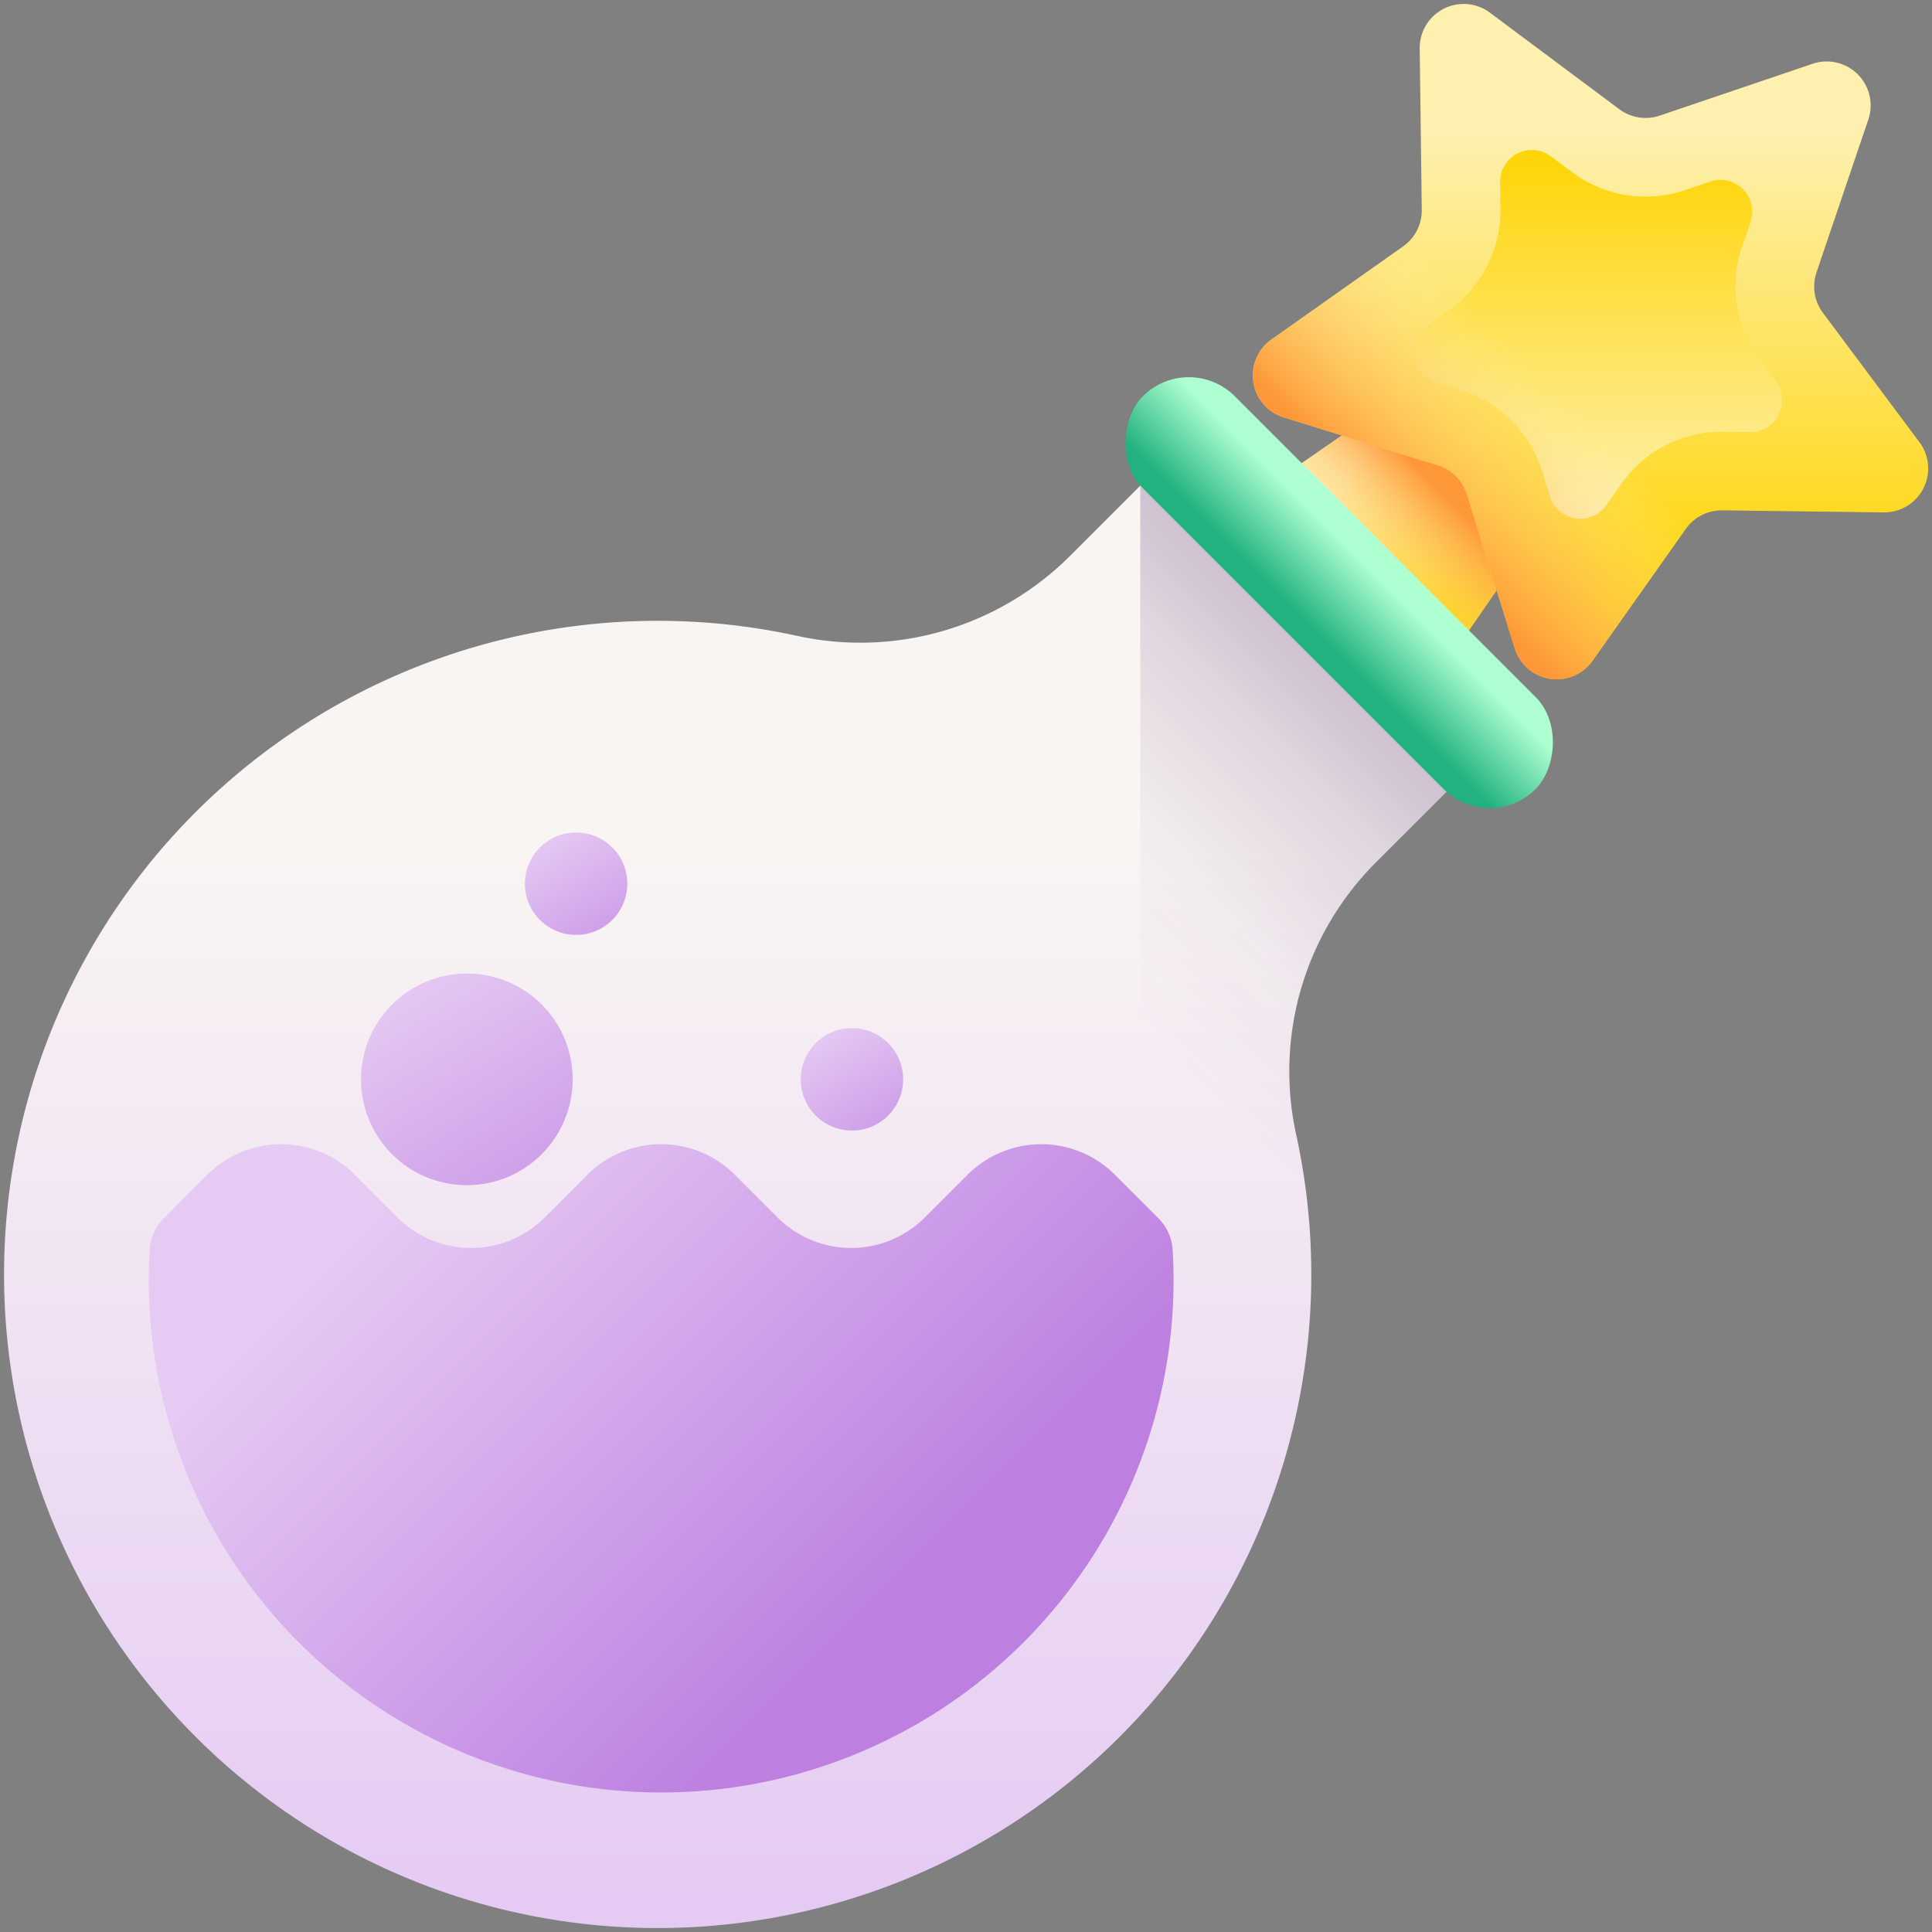 <svg xmlns="http://www.w3.org/2000/svg" xmlns:xlink="http://www.w3.org/1999/xlink" height="512" viewBox="0 0 512 512" width="512"><rect x="0" y="0" width="512" height="512" fill="#808080" stroke="none"/><linearGradient id="linear-gradient" gradientTransform="matrix(.707 .707 -.707 .707 -130.127 -265.978)" gradientUnits="userSpaceOnUse" x1="621.311" x2="667.045" y1="-68.435" y2="-68.435"><stop offset="0" stop-color="#fef0ae"></stop><stop offset="1" stop-color="#fed402"></stop></linearGradient><linearGradient id="linear-gradient-2" gradientTransform="matrix(.707 .707 -.707 .707 -130.127 -265.978)" gradientUnits="userSpaceOnUse" x1="642.15" x2="642.15" y1="-50.433" y2="-82.275"><stop offset="0" stop-color="#fef0ae" stop-opacity="0"></stop><stop offset="1" stop-color="#fe9738"></stop></linearGradient><linearGradient id="linear-gradient-3" gradientTransform="matrix(.707 .707 -.707 .707 -757.784 -57.098)" x1="899.326" x2="988.189" xlink:href="#linear-gradient" y1="-768.445" y2="-679.582"></linearGradient><linearGradient id="linear-gradient-4" gradientTransform="matrix(.707 .707 -.707 .707 -757.784 -57.098)" x1="972.471" x2="903.109" xlink:href="#linear-gradient" y1="-698.017" y2="-767.379"></linearGradient><linearGradient id="linear-gradient-5" gradientTransform="matrix(.707 .707 -.707 .707 -757.784 -57.098)" x1="938.271" x2="938.271" xlink:href="#linear-gradient-2" y1="-713.858" y2="-659.424"></linearGradient><linearGradient id="linear-gradient-6" gradientTransform="matrix(.707 .707 -.707 .707 -130.127 -265.978)" gradientUnits="userSpaceOnUse" x1="579.336" x2="780.47" y1="114.072" y2="315.206"><stop offset="0" stop-color="#f9f5f3"></stop><stop offset="1" stop-color="#e5caf3"></stop></linearGradient><linearGradient id="linear-gradient-7" gradientTransform="matrix(.707 .707 -.707 .707 -130.127 -265.978)" gradientUnits="userSpaceOnUse" x1="699.973" x2="699.973" y1="75.036" y2="-134.444"><stop offset="0" stop-color="#5b3374" stop-opacity="0"></stop><stop offset=".173" stop-color="#5b3374" stop-opacity=".039"></stop><stop offset=".363" stop-color="#5b3374" stop-opacity=".152"></stop><stop offset=".56" stop-color="#5b3374" stop-opacity=".341"></stop><stop offset=".763" stop-color="#5b3374" stop-opacity=".605"></stop><stop offset=".968" stop-color="#5b3374" stop-opacity=".942"></stop><stop offset="1" stop-color="#5b3374"></stop></linearGradient><linearGradient id="linear-gradient-8" gradientTransform="matrix(.707 -.707 .707 .707 97.554 267.289)" gradientUnits="userSpaceOnUse" x1="267.244" x2="251.605" y1="96.73" y2="112.37"><stop offset="0" stop-color="#aeffd1"></stop><stop offset="1" stop-color="#22b27f"></stop></linearGradient><linearGradient id="linear-gradient-9" gradientTransform="translate(-473.937 123.586)" gradientUnits="userSpaceOnUse" x1="591.728" x2="711.123" y1="180.162" y2="299.557"><stop offset="0" stop-color="#e5caf3"></stop><stop offset="1" stop-color="#bd80e1"></stop></linearGradient><linearGradient id="linear-gradient-10" x1="174.241" x2="174.241" xlink:href="#linear-gradient-7" y1="384" y2="512.035"></linearGradient><linearGradient id="linear-gradient-11" x1="581.23" x2="637.323" xlink:href="#linear-gradient-9" y1="136.035" y2="226.224"></linearGradient><linearGradient id="linear-gradient-12" x1="618.662" x2="645.803" xlink:href="#linear-gradient-9" y1="97.819" y2="141.459"></linearGradient><linearGradient id="linear-gradient-13" x1="691.757" x2="718.899" xlink:href="#linear-gradient-9" y1="149.67" y2="193.31"></linearGradient><g id="_16_Bottle" data-name="16 Bottle"><path d="m372.989 190.73-51.686-51.686 59.638-41.111 33.159 33.16z" fill="url(#linear-gradient)"></path><path d="m372.989 190.73-51.686-51.686 59.638-41.111 33.159 33.16z" fill="url(#linear-gradient-2)"></path><path d="m495.124 31.686-13.734 40.5a11.65 11.65 0 0 0 1.7 10.711l25.578 34.276a11.652 11.652 0 0 1 -9.487 18.62l-42.764-.546a11.653 11.653 0 0 0 -9.663 4.923l-24.698 34.92a11.653 11.653 0 0 1 -20.641-3.269l-12.695-40.84a11.651 11.651 0 0 0 -7.668-7.668l-40.84-12.7a11.653 11.653 0 0 1 -3.269-20.641l34.918-24.694a11.653 11.653 0 0 0 4.923-9.663l-.546-42.763a11.652 11.652 0 0 1 18.62-9.488l34.276 25.578a11.65 11.65 0 0 0 10.711 1.7l40.5-13.734a11.652 11.652 0 0 1 14.779 14.778z" fill="url(#linear-gradient-3)"></path><path d="m408.631 124.792a32.5 32.5 0 0 0 -21.389-21.39l-6.755-2.1a8.418 8.418 0 0 1 -2.362-14.911l5.775-4.084a32.5 32.5 0 0 0 13.733-26.954l-.09-7.072a8.418 8.418 0 0 1 13.457-6.854l5.669 4.231a32.494 32.494 0 0 0 29.871 4.732l6.7-2.271a8.417 8.417 0 0 1 10.675 10.675l-2.271 6.7a32.5 32.5 0 0 0 4.733 29.879l4.23 5.667a8.418 8.418 0 0 1 -6.854 13.452l-7.073-.09a32.5 32.5 0 0 0 -26.953 13.732l-4.084 5.775a8.418 8.418 0 0 1 -14.911-2.361z" fill="url(#linear-gradient-4)"></path><path d="m473.821 135.471-97.259-97.258.222 17.407a11.653 11.653 0 0 1 -4.923 9.663l-34.918 24.694a11.653 11.653 0 0 0 3.269 20.641l40.84 12.7a11.651 11.651 0 0 1 7.668 7.668l12.695 40.84a11.653 11.653 0 0 0 20.641 3.269l24.694-34.918a11.653 11.653 0 0 1 9.663-4.923z" fill="url(#linear-gradient-5)"></path><path d="m364.526 228.649 32.2-32.2-81.139-81.149-32.2 32.2a78.594 78.594 0 0 1 -72.342 20.966 173.217 173.217 0 1 0 132.45 132.2 78.211 78.211 0 0 1 21.031-72.017z" fill="url(#linear-gradient-6)"></path><path d="m343.5 300.672a78.211 78.211 0 0 1 21.029-72.023l32.2-32.2-81.142-81.149-13.4 13.405v325.834a173.079 173.079 0 0 0 41.313-153.867z" fill="url(#linear-gradient-7)"></path><rect fill="url(#linear-gradient-8)" height="34.481" rx="17.241" transform="matrix(.707 .707 -.707 .707 215.048 -204.952)" width="147.224" x="281.311" y="139.87"></rect><path d="m311.006 339.238a135.788 135.788 0 1 1 -271.576 0q0-4.075.24-8.091a13.126 13.126 0 0 1 3.952-8.477l.034-.033 11.322-11.323a27.6 27.6 0 0 1 39.038 0l11.322 11.323a27.6 27.6 0 0 0 39.038 0l11.324-11.323a27.6 27.6 0 0 1 39.038 0l11.322 11.323a27.6 27.6 0 0 0 39.038 0l11.323-11.323a27.6 27.6 0 0 1 39.038 0l11.322 11.323.033.033a13.122 13.122 0 0 1 3.952 8.477q.239 4.016.24 8.091z" fill="url(#linear-gradient-9)"></path><path d="m51.8 460.234a173.189 173.189 0 0 0 295.651-125.234h-346.42a172.7 172.7 0 0 0 50.769 125.234z" fill="url(#linear-gradient-10)"></path><circle cx="123.724" cy="286.04" fill="url(#linear-gradient-11)" r="28.047"></circle><circle cx="152.675" cy="234.188" fill="url(#linear-gradient-12)" r="13.571"></circle><circle cx="225.771" cy="286.04" fill="url(#linear-gradient-13)" r="13.571"></circle></g></svg>